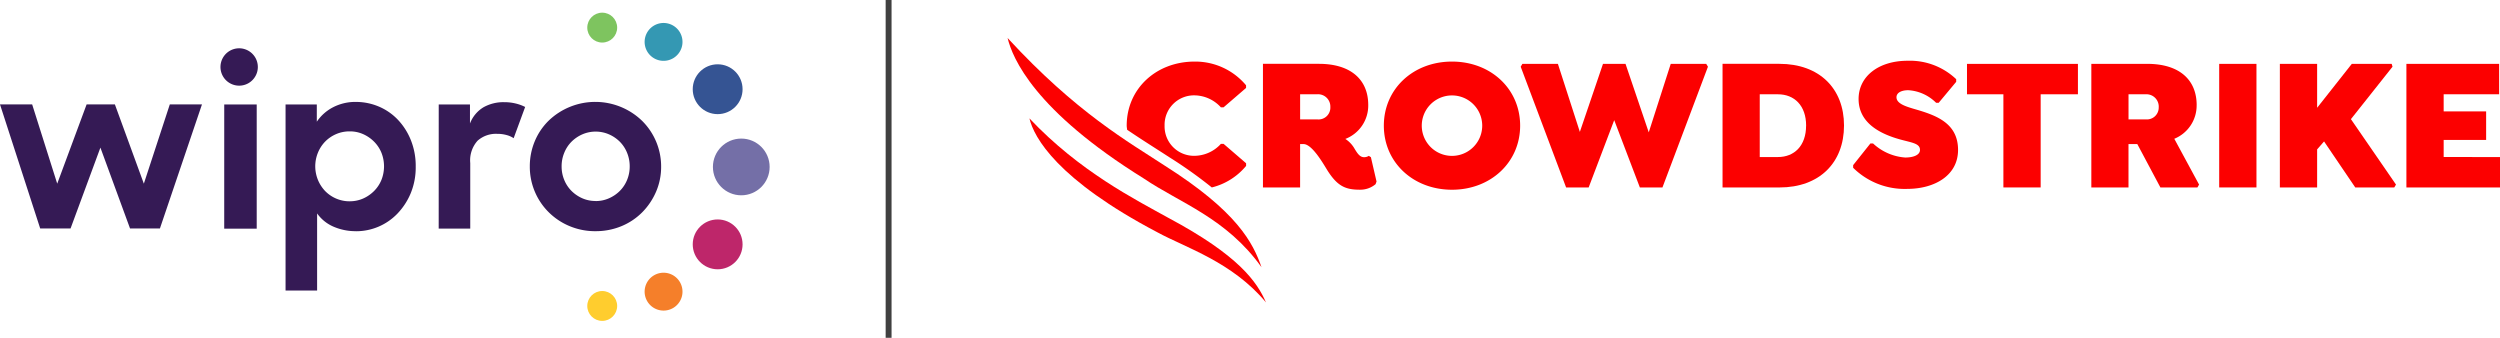 <svg xmlns="http://www.w3.org/2000/svg" width="296.051" height="40" viewBox="0 0 296.051 40">
  <g id="Group_17847" data-name="Group 17847" transform="translate(-3376.326 -3013.5)">
    <g id="Group_17843" data-name="Group 17843" transform="translate(-46.98 142)">
      <g id="Group_17509" data-name="Group 17509" transform="translate(1388.263 -127.5)">
        <ellipse id="Ellipse_3" data-name="Ellipse 3" cx="1.77" cy="1.77" rx="1.77" ry="1.77" transform="translate(2104.588 3000.5)" fill="#7ec45f"/>
        <ellipse id="Ellipse_4" data-name="Ellipse 4" cx="2.951" cy="2.951" rx="2.951" ry="2.951" transform="translate(2117.077 3006.614)" fill="#355493"/>
        <ellipse id="Ellipse_5" data-name="Ellipse 5" cx="1.77" cy="1.77" rx="1.77" ry="1.77" transform="translate(2104.588 3033.462)" fill="#ffcd2e"/>
        <ellipse id="Ellipse_6" data-name="Ellipse 6" cx="2.951" cy="2.951" rx="2.951" ry="2.951" transform="translate(2117.077 3024.987)" fill="#be266a"/>
        <path id="Path_29401" data-name="Path 29401" d="M456.343,68.724a2.242,2.242,0,1,1-1.586-2.746A2.242,2.242,0,0,1,456.343,68.724Z" transform="translate(1659.445 2935.819)" fill="#3498b3"/>
        <path id="Path_29402" data-name="Path 29402" d="M456.343,214.764a2.242,2.242,0,1,1-1.586-2.746,2.242,2.242,0,0,1,1.586,2.746Z" transform="translate(1659.445 2819.354)" fill="#f57f2a"/>
        <ellipse id="Ellipse_7" data-name="Ellipse 7" cx="3.358" cy="3.358" rx="3.358" ry="3.358" transform="translate(2119.467 3022.127) rotate(-90)" fill="#746fa7"/>
        <path id="Path_29403" data-name="Path 29403" d="M101.554,87.366H105.4v14.709h-3.848Zm2.339-6.574a2.212,2.212,0,1,0,1.565,2.708A2.212,2.212,0,0,0,103.893,80.793Zm13.293,21.582a6.576,6.576,0,0,1-2.7-.539,4.593,4.593,0,0,1-1.934-1.565V109.4h-3.736V87.366h3.7V89.41a5.191,5.191,0,0,1,1.934-1.715,5.717,5.717,0,0,1,2.7-.628,6.936,6.936,0,0,1,2.669.531,6.754,6.754,0,0,1,2.26,1.539,7.6,7.6,0,0,1,1.565,2.43,8.2,8.2,0,0,1,.585,3.159,8.009,8.009,0,0,1-.6,3.173,7.817,7.817,0,0,1-1.582,2.41,6.786,6.786,0,0,1-4.875,2.072Zm-.763-3.542A3.88,3.88,0,0,0,118,98.507a4.265,4.265,0,0,0,1.292-.885,4.016,4.016,0,0,0,.873-1.308,4.364,4.364,0,0,0,0-3.24,4.016,4.016,0,0,0-.873-1.308A4.266,4.266,0,0,0,118,90.88a3.848,3.848,0,0,0-1.582-.326,3.993,3.993,0,0,0-1.62.326,4.083,4.083,0,0,0-1.294.885,4.128,4.128,0,0,0-.857,1.32,4.257,4.257,0,0,0,.857,4.536,4.05,4.05,0,0,0,2.914,1.215Zm10.531-11.467h3.7v2.26a3.848,3.848,0,0,1,1.592-1.92,4.814,4.814,0,0,1,2.467-.608,5.625,5.625,0,0,1,1.375.162,5,5,0,0,1,1.1.405l-1.361,3.7a2.618,2.618,0,0,0-.81-.367,4.05,4.05,0,0,0-1.142-.15,3.266,3.266,0,0,0-2.317.81,3.479,3.479,0,0,0-.871,2.649v7.763H126.95Zm18.557,15.009a7.827,7.827,0,0,1-3.078-.608,7.675,7.675,0,0,1-2.465-1.648,7.58,7.58,0,0,1-2.228-5.407,7.658,7.658,0,0,1,.585-2.981,7.4,7.4,0,0,1,1.634-2.43,7.971,7.971,0,0,1,11.086.014,7.592,7.592,0,0,1,2.246,5.419,7.414,7.414,0,0,1-.6,2.969,7.909,7.909,0,0,1-1.634,2.43,7.494,7.494,0,0,1-2.467,1.648,7.917,7.917,0,0,1-3.084.593Zm.026-3.568a3.832,3.832,0,0,0,1.58-.328,4.2,4.2,0,0,0,1.282-.871,3.965,3.965,0,0,0,.857-1.294,4.156,4.156,0,0,0,.314-1.62,4.2,4.2,0,0,0-.314-1.608,3.957,3.957,0,0,0-.857-1.306,4.2,4.2,0,0,0-1.282-.871,3.967,3.967,0,0,0-3.159,0,4.214,4.214,0,0,0-1.28.871,3.957,3.957,0,0,0-.857,1.306,4.168,4.168,0,0,0-.314,1.608,4.119,4.119,0,0,0,.314,1.62,3.965,3.965,0,0,0,.857,1.294,4.215,4.215,0,0,0,1.28.871,3.832,3.832,0,0,0,1.578.32ZM75,87.362h3.809l2.967,9.385,3.481-9.385h3.348l3.429,9.385,3.074-9.385h3.809l-4.98,14.693H90.4L86.89,92.478l-3.536,9.577H79.761Z" transform="translate(1960.043 2924.003)" fill="#351a55"/>
      </g>
    </g>
    <line id="Line_1" data-name="Line 1" y2="40" transform="translate(3481.555 3013.5)" fill="none" stroke="#404040" stroke-width="0.7"/>
    <g id="Group_17846" data-name="Group 17846" transform="translate(-42.355 -82)">
      <g id="Group_17845" data-name="Group 17845" transform="translate(3552.105 3102.788)">
        <path id="Path_31922" data-name="Path 31922" d="M14.883,12.557v-.315l-2.668-2.3H11.9a4.291,4.291,0,0,1-3.134,1.418,3.484,3.484,0,0,1-3.536-3.58A3.484,3.484,0,0,1,8.769,4.2,4.291,4.291,0,0,1,11.9,5.622h.311l2.668-2.3V3.01A7.838,7.838,0,0,0,8.79.2C4.211.2.743,3.438.743,7.784c0,.168.038.323.049.489C2.666,9.547,4.321,10.567,5.745,11.5a52.3,52.3,0,0,1,5.076,3.606,7.662,7.662,0,0,0,4.061-2.55m-12.47-.081a7.781,7.781,0,0,0,4.36,2.658c-1.2-.676-2.368-1.34-3.453-2.075-.318-.2-.6-.388-.907-.583" transform="translate(-0.743 -0.196)" fill="#fc0000"/>
        <path id="Path_31923" data-name="Path 31923" d="M29.915,14.4l-.667-2.882L29,11.357a.988.988,0,0,1-.578.158c-.512,0-.823-.541-1.09-.968a3.351,3.351,0,0,0-1.112-1.194,4.233,4.233,0,0,0,2.713-4.008C28.937,2.352,26.891.46,23.09.46H16.464V15.1h4.4V9.962h.4c.978,0,2.224,2.116,2.8,3.063,1.2,1.914,2.156,2.341,3.868,2.341a2.828,2.828,0,0,0,1.868-.653Zm-5.469-8.8a1.4,1.4,0,0,1-1.534,1.441H20.866V4.062h2.045a1.46,1.46,0,0,1,1.534,1.531Z" transform="translate(-0.329 -0.189)" fill="#fc0000"/>
        <path id="Path_31924" data-name="Path 31924" d="M46.554,7.789C46.554,3.443,43.086.2,38.484.2s-8.071,3.242-8.071,7.588,3.468,7.588,8.071,7.588,8.07-3.265,8.07-7.588m-4.491,0a3.579,3.579,0,1,1-7.159,0,3.579,3.579,0,1,1,7.159,0" transform="translate(0.038 -0.196)" fill="#fc0000"/>
      </g>
      <path id="Path_31925" data-name="Path 31925" d="M68.95,3.991l-2.74,8.056-2.6-8.056H59.405l-.2.338,5.378,14.3h2.668l3.028-7.974,3.038,7.974H75.99l5.388-14.3-.205-.338h-4.2L74.369,12.1,71.618,3.991Z" transform="translate(3539.558 3099.072)" fill="#fc0000"/>
      <path id="Path_31926" data-name="Path 31926" d="M96.879,11.287c0-4.368-2.913-7.3-7.648-7.3H82.494V18.627h6.737c4.735,0,7.648-2.927,7.648-7.34m-4.491.023c0,2.386-1.4,3.715-3.335,3.715H86.9V7.594h2.157c1.934,0,3.335,1.329,3.335,3.715" transform="translate(3540.171 3099.072)" fill="#fc0000"/>
      <path id="Path_31927" data-name="Path 31927" d="M110.7,7.593h4.311V18.625h4.413V7.593h4.413v-3.6H110.7Z" transform="translate(3540.913 3099.072)" fill="#fc0000"/>
      <path id="Path_31928" data-name="Path 31928" d="M137.52,8.876c0-2.995-2.045-4.886-5.847-4.886h-6.626V18.625h4.4V13.492h1.045l2.734,5.134h4.38l.2-.338-2.935-5.426a4.253,4.253,0,0,0,2.646-3.985m-4.491.247a1.4,1.4,0,0,1-1.534,1.441H129.45V7.592h2.044a1.46,1.46,0,0,1,1.534,1.531" transform="translate(3541.291 3099.072)" fill="#fc0000"/>
      <path id="Path_31929" data-name="Path 31929" d="M139.8,18.625h4.413V3.991H139.8Z" transform="translate(3541.679 3099.072)" fill="#fc0000"/>
      <path id="Path_31930" data-name="Path 31930" d="M151.213,9.192v-5.2H146.8V18.625h4.413V14.12l.821-.944,3.695,5.45h4.618l.205-.339-5.337-7.749,4.926-6.209-.1-.338h-4.721Z" transform="translate(3541.863 3099.072)" fill="#fc0000"/>
      <path id="Path_31931" data-name="Path 31931" d="M165.813,15.023V13h5.029V9.619h-5.029V7.593h6.568V3.99H161.4V18.625h11.084v-3.6Z" transform="translate(3542.248 3099.072)" fill="#fc0000"/>
      <path id="Path_31932" data-name="Path 31932" d="M103.964,18.279c3.225,0,6.023-1.575,6.023-4.613,0-3.311-2.821-4.167-5.311-4.887-.979-.293-1.981-.631-1.981-1.352,0-.518.556-.833,1.4-.833a5.087,5.087,0,0,1,3.29,1.487h.311L109.766,5.6V5.289a7.947,7.947,0,0,0-5.758-2.183c-3.424,0-5.8,1.845-5.8,4.524,0,2.883,2.621,4.144,4.844,4.774,1.446.405,2.426.473,2.426,1.261,0,.563-.691.9-1.759.9a6.241,6.241,0,0,1-3.8-1.667h-.311l-2.044,2.567v.315a8.664,8.664,0,0,0,6.4,2.5" transform="translate(3540.568 3099.589)" fill="#fc0000"/>
      <path id="Path_31933" data-name="Path 31933" d="M30.538,31.559c-1.066-2.441-3.208-5.572-11.6-10.044C15.072,19.364,8.462,16.053,2.52,9.754c.539,2.272,3.3,7.265,15.169,13.5,3.288,1.8,8.849,3.486,12.849,8.3" transform="translate(3538.066 3099.764)" fill="#fc0000"/>
      <path id="Path_31934" data-name="Path 31934" d="M30.071,27.626c-1.012-2.884-2.839-6.577-11.505-12.059C14.347,12.8,8.149,9.33,0,.48.583,2.866,3.159,9.071,16.144,17.127c4.265,2.89,9.771,4.673,13.927,10.5" transform="translate(3538 3099.52)" fill="#fc0000"/>
    </g>
  </g>
</svg>
